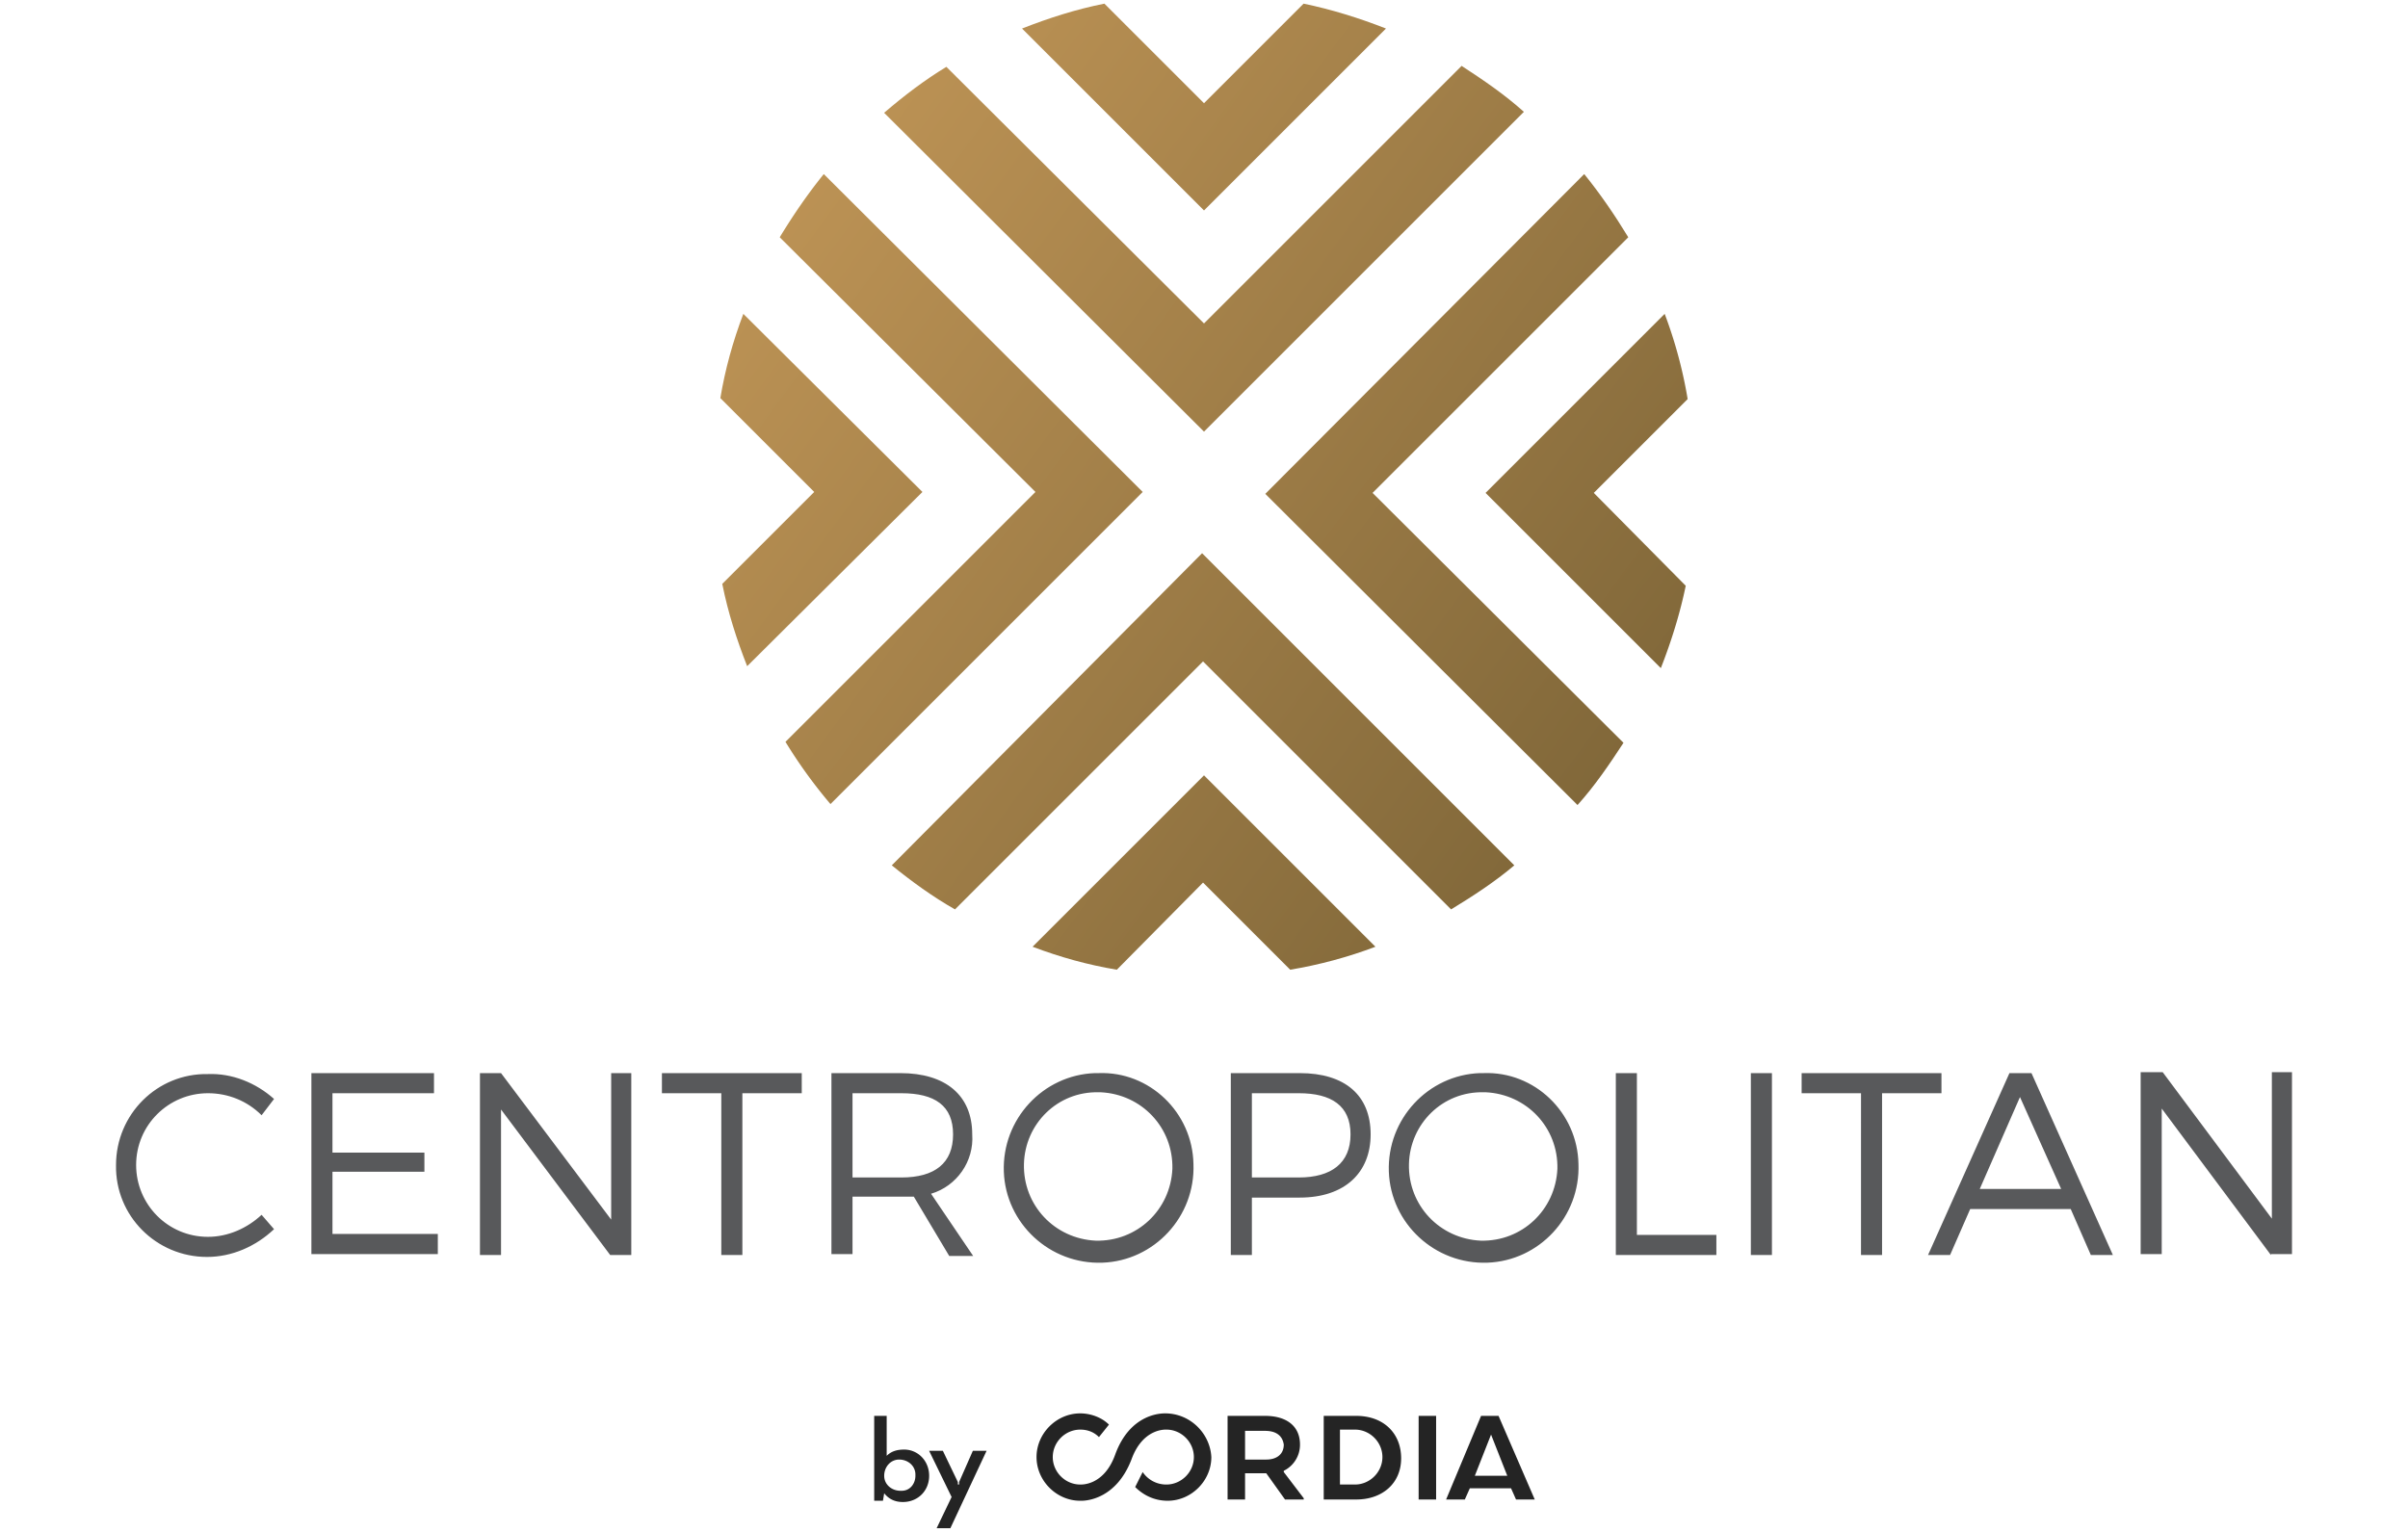 <svg xmlns="http://www.w3.org/2000/svg" width="264" height="168" fill="none" viewBox="0 0 264 168">
  <path fill="#58595B" d="m30.045 120.52-1.365 1.785c-1.575-1.575-3.675-2.415-5.88-2.415-4.305 0-7.875 3.465-7.875 7.875 0 4.305 3.465 7.875 7.875 7.875 2.205 0 4.305-.945 5.88-2.415l1.365 1.575c-1.995 1.89-4.62 3.045-7.35 3.045-5.565 0-10.08-4.515-9.975-10.08 0-5.565 4.515-10.08 10.08-9.975 2.625-.105 5.25.945 7.245 2.73Zm6.405-.63v6.51h10.08v2.1H36.45v6.825H48v2.205H34.14v-19.845h13.44v2.205H36.45Zm30.45 17.745-11.97-15.96v15.96h-2.31v-19.95h2.31l12.076 16.065v-16.065h2.205v19.95H66.9Zm14.49-17.745v17.745h-2.31V119.89h-6.51v-2.205H87.9v2.205h-6.51Zm18.795 11.34h-6.72v6.3h-2.31v-19.845h7.56c4.935 0 7.875 2.415 7.875 6.72.21 2.94-1.68 5.67-4.515 6.51l4.62 6.825h-2.625l-3.885-6.51Zm-1.365-2.1c3.675 0 5.67-1.575 5.67-4.725 0-3.15-1.995-4.515-5.67-4.515h-5.355v9.24h5.355Zm32.025-1.47c.21 5.775-4.305 10.605-9.975 10.815-5.775.21-10.605-4.305-10.815-9.975-.21-5.775 4.305-10.605 9.975-10.815h.42c5.565-.21 10.29 4.305 10.395 9.975Zm-18.585 0c-.105 4.515 3.36 8.19 7.875 8.4 4.515.105 8.19-3.36 8.4-7.875.105-4.515-3.36-8.19-7.875-8.4h-.21c-4.515-.105-8.085 3.465-8.19 7.875Zm30.24-9.975c4.935 0 7.77 2.415 7.77 6.72 0 4.2-2.835 6.93-7.77 6.93h-5.25v6.3h-2.31v-19.95h7.56Zm-5.25 11.445h5.145c3.57 0 5.67-1.575 5.67-4.725 0-3.15-2.1-4.515-5.67-4.515h-5.145v9.24Zm35.805-1.47c.21 5.775-4.305 10.605-9.975 10.815-5.775.21-10.605-4.305-10.815-9.975-.21-5.775 4.305-10.605 9.975-10.815h.42c5.565-.21 10.29 4.305 10.395 9.975Zm-18.585 0c-.105 4.515 3.36 8.19 7.875 8.4 4.515.105 8.19-3.36 8.4-7.875.105-4.515-3.36-8.19-7.875-8.4h-.21c-4.515-.105-8.085 3.465-8.19 7.875Zm33.705 7.77v2.205H177.15v-19.95h2.31v17.745h8.715Zm3.78 2.205v-19.95h2.31v19.95h-2.31Zm14.386-17.745v17.745h-2.31V119.89h-6.51v-2.205h15.33v2.205h-6.51ZM216 132.595l-2.205 5.04h-2.415l8.925-19.95h2.415l8.925 19.95h-2.415l-2.205-5.04H216Zm5.46-12.285-4.41 10.08h8.925l-4.515-10.08Zm27.51 17.325L237 121.57v15.96h-2.31v-19.95h2.415l11.97 16.065V117.58h2.205v19.95h-2.31v.105Z"/>
  <path fill="url(#a)" d="m150.48 54.055 28.035-28.035c-1.47-2.415-3.045-4.725-4.83-6.93L138.72 54.16l34.23 34.125c1.89-2.1 3.465-4.41 5.04-6.825l-27.51-27.405Z"/>
  <path fill="url(#b)" d="m174.735 54.055 10.29-10.29a49.246 49.246 0 0 0-2.52-9.345L162.87 54.055l19.215 19.215c1.155-2.94 2.1-5.985 2.73-9.03l-10.08-10.185Z"/>
  <path fill="url(#c)" d="M97.77 94.9c2.205 1.785 4.515 3.465 6.93 4.83l27.195-27.195L159.09 99.73c2.415-1.47 4.83-3.045 6.93-4.83l-34.23-34.23L97.77 94.9Z"/>
  <path fill="url(#d)" d="m131.895 96.79 9.555 9.555c3.15-.525 6.3-1.365 9.345-2.52L132 85.03l-18.795 18.795c3.045 1.155 6.09 1.995 9.24 2.52l9.45-9.555Z"/>
  <path fill="url(#e)" d="M132 35.47 103.755 7.33c-2.415 1.47-4.62 3.15-6.825 5.04L132 47.335l35.07-35.07c-2.1-1.89-4.41-3.465-6.825-5.04L132 35.47Z"/>
  <path fill="url(#f)" d="M121.08.4c-3.15.63-6.09 1.575-9.03 2.73L132 23.08l19.95-19.95c-2.94-1.155-5.985-2.1-9.03-2.73L132 11.32 121.08.4Z"/>
  <path fill="url(#g)" d="M90.315 19.09c-1.785 2.205-3.36 4.515-4.83 6.93l28.035 27.93-27.405 27.405a53.84 53.84 0 0 0 4.935 6.825l34.23-34.23-34.965-34.86Z"/>
  <path fill="url(#h)" d="m89.265 53.95-10.08 10.08c.63 3.15 1.575 6.09 2.73 9.03l19.215-19.11-19.635-19.53c-1.155 3.045-1.995 6.09-2.52 9.24l10.29 10.29Z"/>
  <path fill="#242424" d="M164.293 155.274h-1.917l-3.833 9.172h2.053l.548-1.232h4.518l.547 1.232h2.054l-3.97-9.172Zm-2.601 6.571 1.779-4.518 1.78 4.518h-3.559Zm-27.107-6.571h4.107c2.327 0 3.833 1.095 3.833 3.149a3.19 3.19 0 0 1-1.779 2.874v.137l2.19 2.875v.137h-2.054l-2.053-2.875h-2.327v2.875h-1.917v-9.172Zm4.107 1.643h-2.19v3.148h2.327c1.095 0 1.917-.547 1.917-1.642-.137-.959-.822-1.506-2.054-1.506Zm9.994 7.529h-3.56v-9.172h3.56c3.012 0 4.928 1.916 4.928 4.654s-2.053 4.518-4.928 4.518Zm-1.78-7.529v5.886h1.643c1.643 0 3.012-1.369 3.012-3.011 0-1.643-1.369-3.012-3.012-3.012h-1.643v.137Zm10.542-1.643h-1.917v9.172h1.917v-9.172ZM127.74 155c-.411 0-3.833 0-5.476 4.518-1.232 3.422-3.696 3.285-3.833 3.285-1.643 0-3.012-1.369-3.012-3.011 0-1.643 1.369-3.012 3.012-3.012.821 0 1.506.274 2.053.821l1.095-1.369c-.821-.821-2.053-1.232-3.148-1.232-2.601 0-4.792 2.19-4.792 4.792 0 2.601 2.191 4.791 4.792 4.791h.137c.684 0 3.833-.274 5.476-4.518 1.232-3.422 3.696-3.285 3.833-3.285 1.643 0 3.012 1.369 3.012 3.012 0 1.642-1.369 3.011-3.012 3.011a3.113 3.113 0 0 1-2.601-1.369l-.822 1.643c.959.959 2.191 1.506 3.56 1.506 2.601 0 4.791-2.19 4.791-4.791-.137-2.602-2.327-4.792-5.065-4.792Zm-28.612 3.97c-.685 0-1.37.137-1.917.685v-4.381h-1.369v9.309h.959l.136-.821c.548.684 1.233.958 2.054.958 1.643 0 2.875-1.232 2.875-2.875s-1.232-2.875-2.738-2.875Zm-.41 4.518c-.96 0-1.78-.685-1.78-1.643s.684-1.78 1.642-1.78c.959 0 1.78.685 1.78 1.643v.137c0 .821-.548 1.643-1.506 1.643h-.137Zm7.939-4.381-1.506 3.423v.273h-.137v-.273l-1.643-3.423h-1.506l2.464 5.065-1.642 3.423h1.506l3.97-8.488h-1.506Z"/>
  <defs>
    <linearGradient id="a" x1="100.11" x2="193.094" y1="-.121" y2="68.233" gradientUnits="userSpaceOnUse">
      <stop stop-color="#BD9355"/>
      <stop offset=".99" stop-color="#806739"/>
    </linearGradient>
    <linearGradient id="b" x1="103.188" x2="196.172" y1="-4.297" y2="64.057" gradientUnits="userSpaceOnUse">
      <stop stop-color="#BD9355"/>
      <stop offset=".99" stop-color="#806739"/>
    </linearGradient>
    <linearGradient id="c" x1="68.093" x2="161.077" y1="43.445" y2="111.799" gradientUnits="userSpaceOnUse">
      <stop stop-color="#BD9355"/>
      <stop offset=".99" stop-color="#806739"/>
    </linearGradient>
    <linearGradient id="d" x1="62.922" x2="155.905" y1="50.478" y2="118.832" gradientUnits="userSpaceOnUse">
      <stop stop-color="#BD9355"/>
      <stop offset=".99" stop-color="#806739"/>
    </linearGradient>
    <linearGradient id="e" x1="103.209" x2="196.193" y1="-4.333" y2="64.021" gradientUnits="userSpaceOnUse">
      <stop stop-color="#BD9355"/>
      <stop offset=".99" stop-color="#806739"/>
    </linearGradient>
    <linearGradient id="f" x1="108.482" x2="201.465" y1="-11.501" y2="56.853" gradientUnits="userSpaceOnUse">
      <stop stop-color="#BD9355"/>
      <stop offset=".99" stop-color="#806739"/>
    </linearGradient>
    <linearGradient id="g" x1="71.158" x2="164.141" y1="39.268" y2="107.622" gradientUnits="userSpaceOnUse">
      <stop stop-color="#BD9355"/>
      <stop offset=".99" stop-color="#806739"/>
    </linearGradient>
    <linearGradient id="h" x1="67.942" x2="160.925" y1="43.644" y2="111.998" gradientUnits="userSpaceOnUse">
      <stop stop-color="#BD9355"/>
      <stop offset=".99" stop-color="#806739"/>
    </linearGradient>
  </defs>
</svg>
